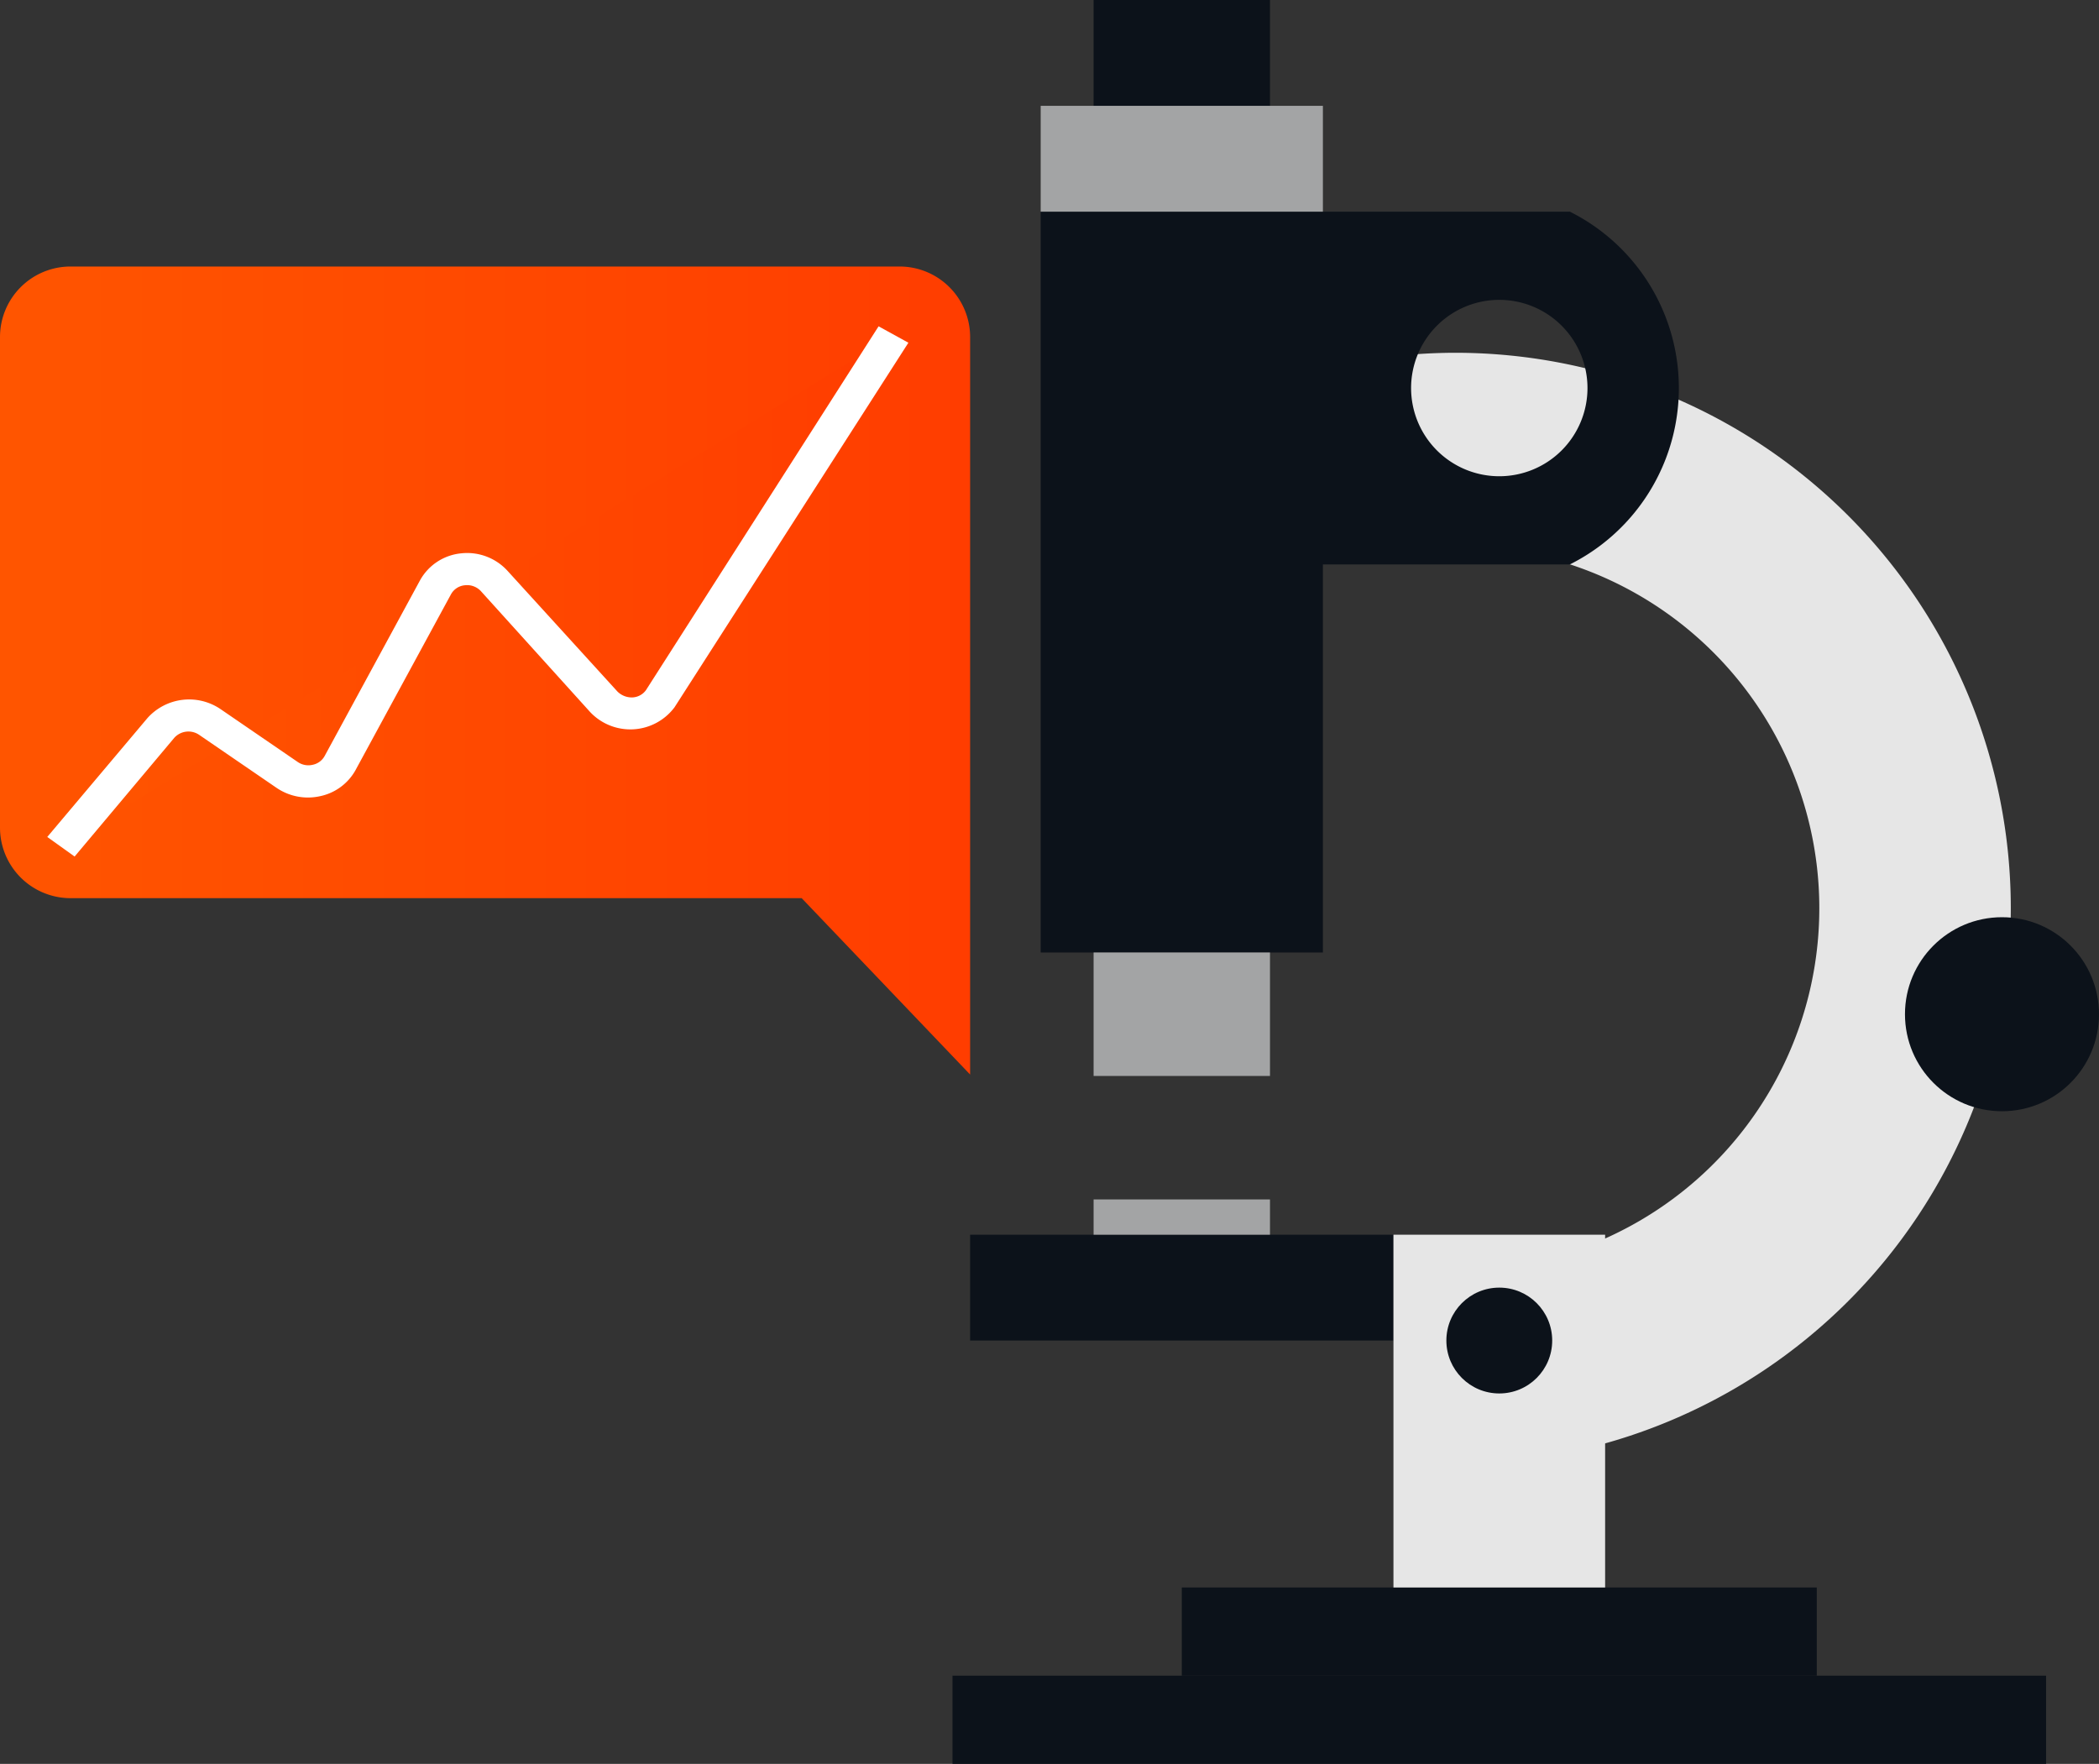     <svg xmlns="http://www.w3.org/2000/svg" xmlns:xlink="http://www.w3.org/1999/xlink" viewBox="0 0 119 100" width="119" height="100" id="iadv"><rect x="0" y="0" width="119" height="100" fill="#333333" stroke="none"/><defs><linearGradient id="a" y1="38" x2="55" y2="38" gradientUnits="userSpaceOnUse"><stop offset="0" stop-color="#f50"/><stop offset="1" stop-color="#ff3d00"/></linearGradient><linearGradient id="b" x1="3.45" y1="33.48" x2="50.65" y2="33.48" xlink:href="#a"/></defs><path d="M82.5,20a31.6,31.6,0,0,0-4.5.33V31.51a20.51,20.51,0,1,1,2,40.32V82.89c.83.07,1.66.11,2.5.11a31.5,31.5,0,0,0,0-63Z" style="fill:#e6e6e6"/><path d="M89,12l-3,0H59V54H75V32H89A11.18,11.18,0,0,0,89,12ZM85,27a5,5,0,1,1,5-5A5,5,0,0,1,85,27Z" style="fill:#0c121a"/><rect x="55" y="70" width="24" height="6" style="fill:#0c121a"/><rect x="67" y="90" width="36" height="5" style="fill:#0c121a"/><rect x="54" y="95" width="62" height="5" style="fill:#0c121a"/><rect x="62" width="10" height="6" style="fill:#0c121a"/><rect x="59" y="6" width="16" height="6" style="fill:#a3a4a5"/><rect x="62" y="54" width="10" height="7" style="fill:#a3a4a5"/><rect x="62" y="68" width="10" height="2" style="fill:#a3a4a5"/><rect x="79" y="70" width="12" height="20" style="fill:#e6e6e6"/><circle cx="85" cy="76" r="3" style="fill:#0c121a"/><circle cx="113.5" cy="57.5" r="5.5" style="fill:#0c121a"/><path d="M55,60.92l-9.55-10H4a4,4,0,0,1-4-4V19.11a4,4,0,0,1,4-4H51a4,4,0,0,1,4,4Z" style="fill:url(#a)"/><path d="M3.45,48l5.68-6.74a2.11,2.11,0,0,1,2.78-.34l4.38,3a2.09,2.09,0,0,0,3-.65l5.43-10A2.09,2.09,0,0,1,28,32.93l6.19,6.85a2.1,2.1,0,0,0,3.18-.14L50.65,19" style="fill:url(#b)"/><path d="M4.23,48.56,2.68,47.45l5.68-6.74a3.17,3.17,0,0,1,4.14-.51l4.38,3a1.06,1.06,0,0,0,.84.16,1,1,0,0,0,.68-.49l5.43-10a3,3,0,0,1,2.32-1.5,3.1,3.1,0,0,1,2.63,1L35,39.2a1.15,1.15,0,0,0,.83.34,1,1,0,0,0,.79-.41L49.81,18.5l1.69.93L38.24,40.1a3.13,3.13,0,0,1-4.79.26l-6.19-6.85a1.07,1.07,0,0,0-.9-.33,1,1,0,0,0-.79.51l-5.43,10a3,3,0,0,1-2,1.45,3.16,3.16,0,0,1-2.47-.48l-4.38-3a1.08,1.08,0,0,0-1.41.17Z" style="fill:#fff"/></svg> 